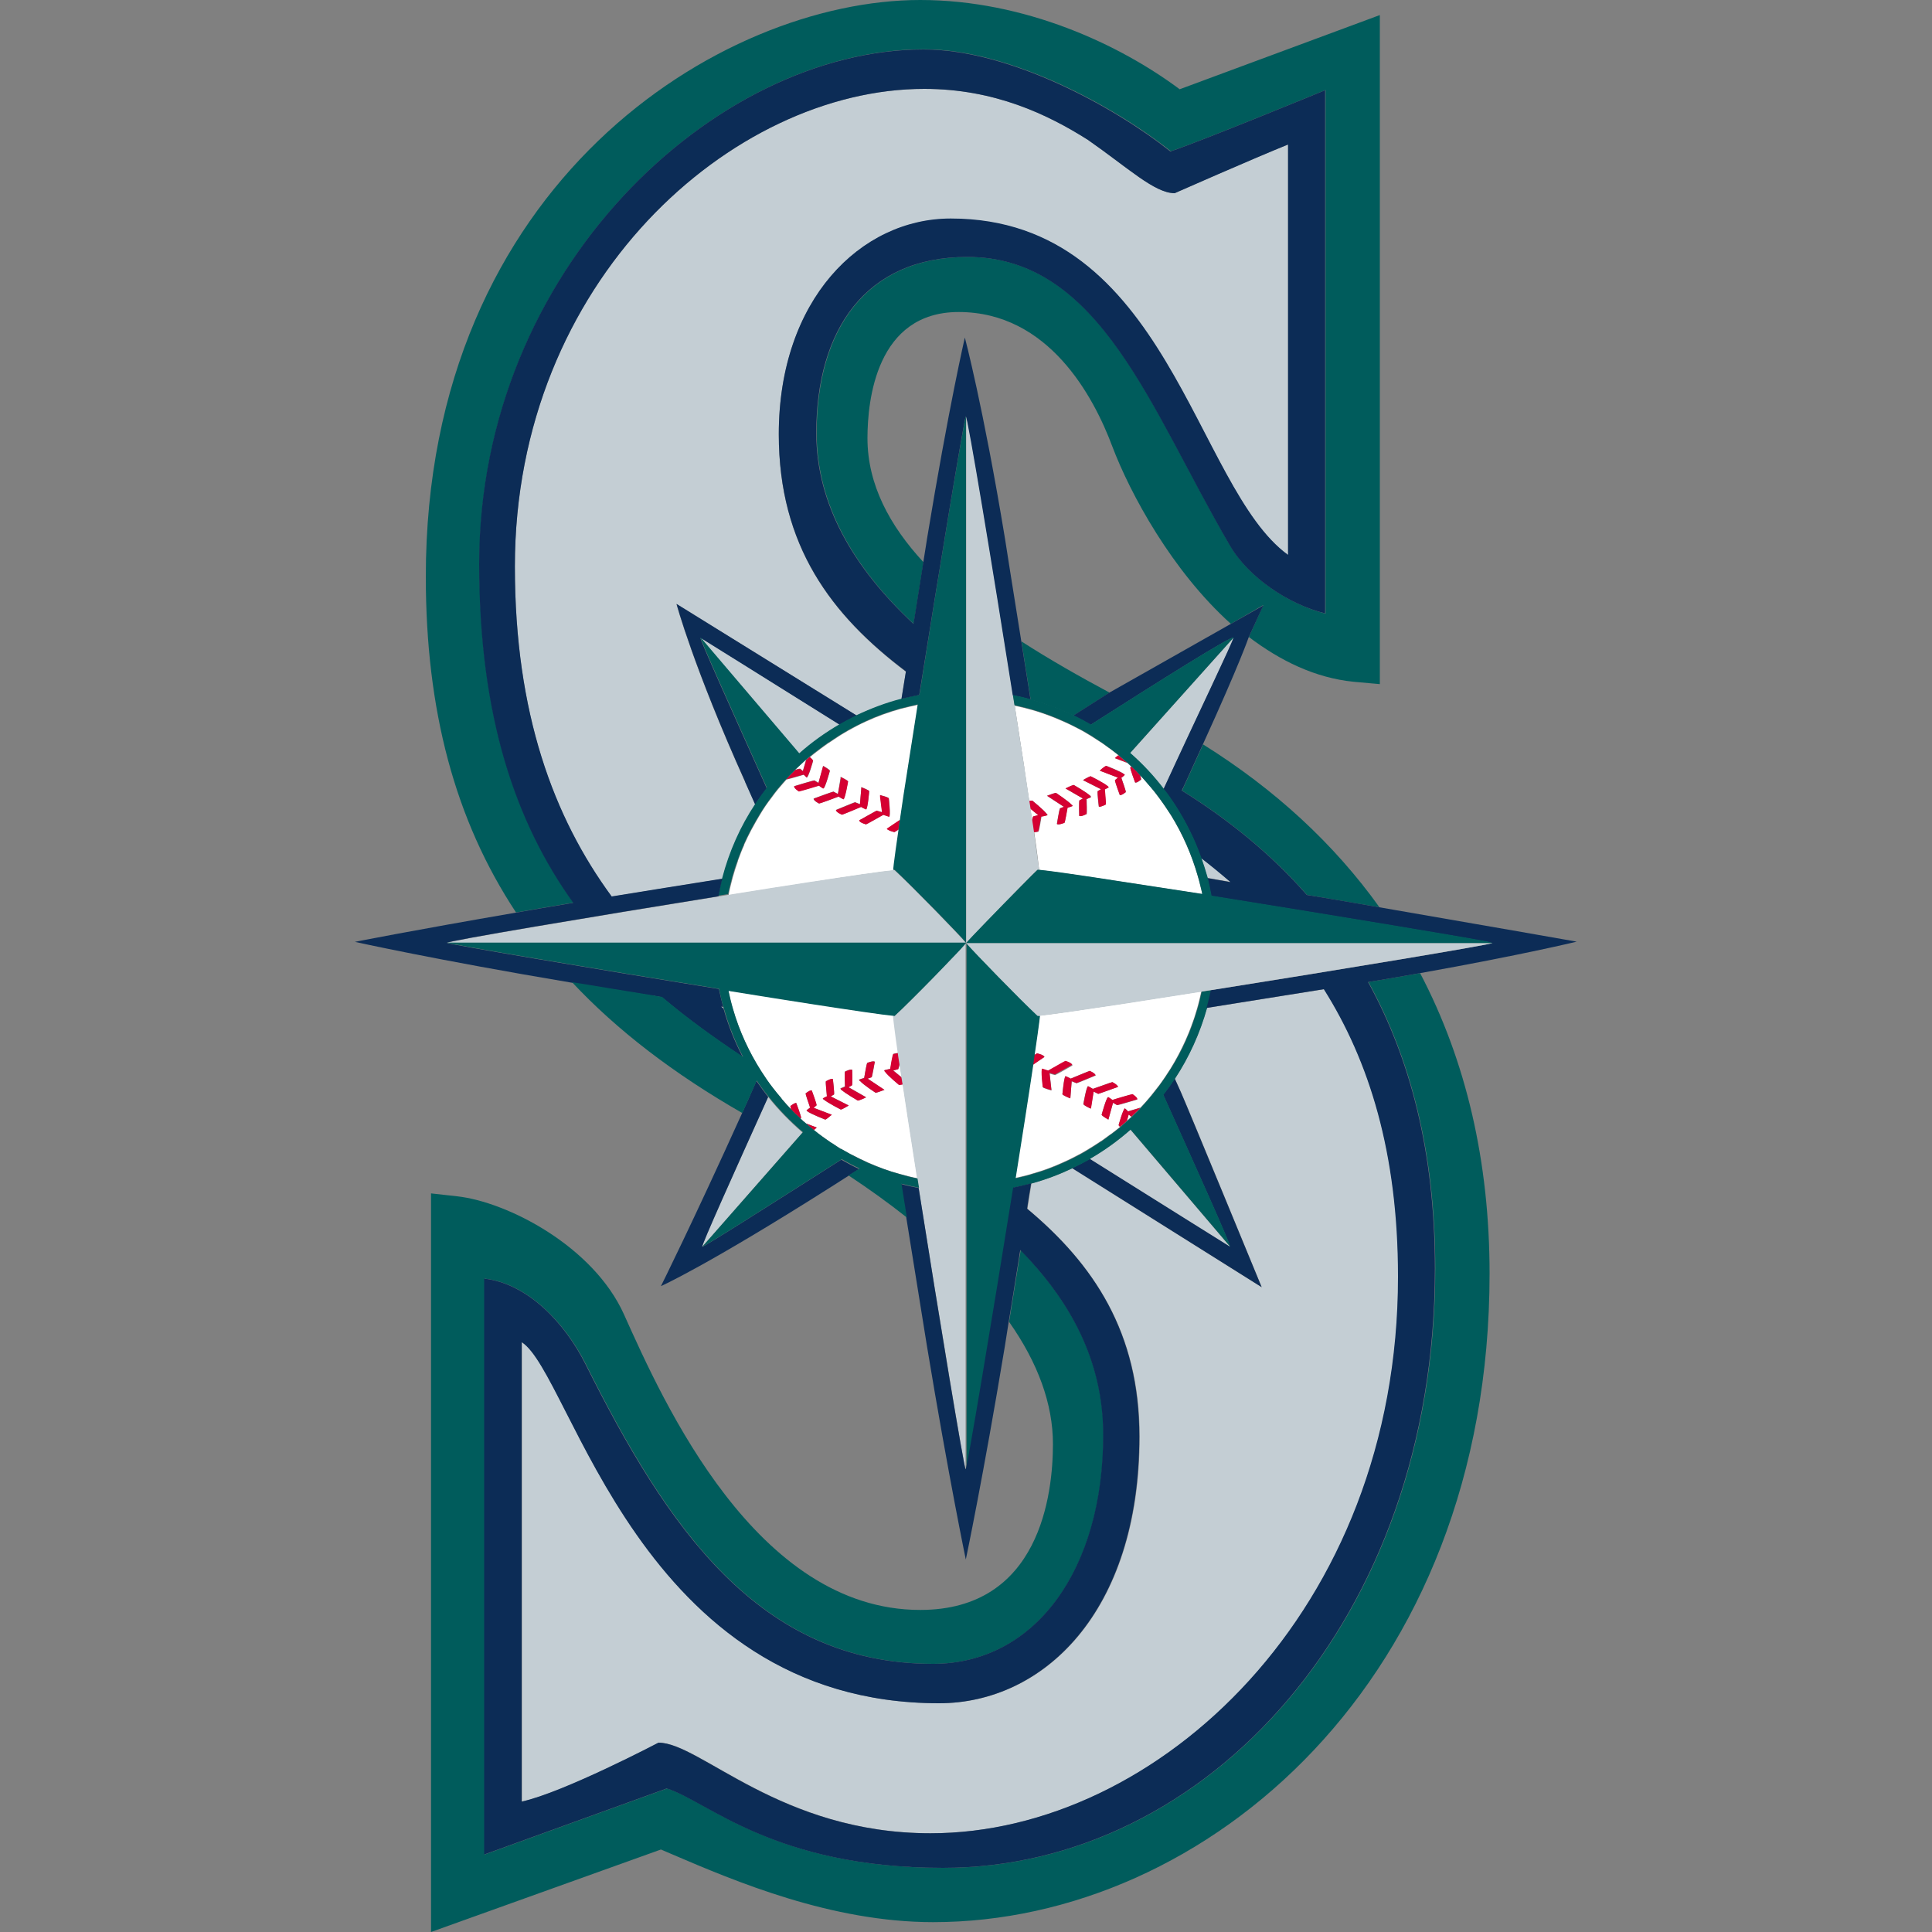 <?xml version="1.0" encoding="UTF-8"?>
<svg xmlns="http://www.w3.org/2000/svg" id="Layer_6" data-name="Layer 6" viewBox="0 0 100 100">
  <rect x="0" y="0" width="100" height="100" fill="#808080" stroke="none"/>
  <defs>
    <style>
      .cls-1 {
        fill: #c4ced4;
      }

      .cls-2 {
        fill: #d50032;
      }

      .cls-3 {
        fill: #fff;
      }

      .cls-4 {
        fill: #005c5c;
      }

      .cls-5 {
        fill: #0c2c56;
      }
    </style>
  </defs>
  <path class="cls-4" d="M53.36,36.22c.76.21,1.5.48,2.2.82l1.87-1.19c-1.51-.81-3.07-1.69-4.56-2.65.17,1.06.33,2.11.48,3.03h0ZM44.95,60.2h0,0s0,0,0,0h0ZM44.01,59.74h0,0,0Z"></path>
  <path class="cls-4" d="M73.5,50.37c-.8.14-1.65.29-2.56.44l-.11.02c2.16,3.92,3.46,8.78,3.46,14.82,0,18.16-11.81,31.03-25.46,31.03-8.75,0-12.18-3.45-14.3-4.11l-9.45,3.42v-29.81c2.26.26,4.18,2.32,5.25,4.44,4.2,8.39,8.95,15.5,17.97,15.5,5.3,0,8.82-4.89,8.82-11.85,0-3.87-1.73-6.94-4.29-9.57-.02.14-.04.29-.07.43-.2,1.26-.39,2.44-.53,3.29,1.5,2.13,2.27,4.26,2.27,6.32,0,2.59-.67,8.59-6.87,8.59-8.48,0-13.28-10.72-15.33-15.29-1.59-3.54-6.04-5.83-8.64-6.12l-1.35-.15v38.23s11.07-3.97,11.9-4.27c.27.12.56.24.56.24,3.29,1.41,8.26,3.52,13.53,3.52,14.15,0,28.8-12.56,28.8-33.57,0-5.81-1.22-11.02-3.59-15.54h0ZM62.27,38.53c-.2.44-.41.91-.64,1.41,0,0-.15.34-.38.83-.02.05-.04.1-.07.15,2.38,1.48,4.58,3.25,6.47,5.4l.12.02c1.21.21,2.43.41,3.63.62-2.34-3.27-5.4-6.1-9.13-8.43h0ZM61.06,4.62c-3.08-2.3-8-4.62-13.43-4.62-10.32,0-25.59,9.48-25.59,29.85,0,6.9,1.5,12.58,4.67,17.38.82-.14,1.7-.3,2.63-.45.12-.02.23-.04.35-.06-2.97-4.15-4.87-9.63-4.87-17.54,0-15.25,12.2-26.63,23.01-26.63,4.44,0,9.86,2.96,12.77,5.28,1.72-.58,8.01-3.17,8.01-3.17v27.1c-1.88-.47-3.97-1.86-4.93-3.51-4.11-7.03-6.69-14.95-13.59-14.95-5.3,0-7.82,3.81-7.82,9.11,0,3.7,1.93,6.99,5.02,9.88.01-.08.02-.16.04-.23.18-1.14.35-2.2.47-2.96-1.75-1.89-2.9-4.02-2.9-6.42,0-1.96.46-6.53,4.72-6.53,4.65,0,6.98,4.36,7.95,6.95.93,2.46,3.1,6.46,6.14,9.19l1.68-.97-.75,1.65s0-.03,0,0c1.61,1.22,3.42,2.12,5.44,2.32l1.34.12V.78s-9.34,3.46-10.36,3.84h0Z"></path>
  <path class="cls-1" d="M43.91,37.8h0,0M55.02,60.16h0,0M58.99,74.35c0,9.13-5.01,13.81-10.37,13.81-15.56,0-19.02-17.07-21.6-18.69v23.78c2.18-.47,7.08-3.05,7.08-3.05,2.16,0,6.31,4.69,14.08,4.69,11.76,0,24.2-11.53,24.2-28.81,0-6.42-1.5-11.16-3.84-14.88-1.63.26-4.08.65-6.07.97-.36,1.32-.93,2.55-1.66,3.66.19.43.32.71.32.71.33.72,4.18,10.09,4.18,10.09,0,0-6.4-4.02-9.81-6.16-.67.32-1.38.59-2.11.79-.07.4-.14.85-.21,1.31,3.44,2.88,5.81,6.41,5.81,11.79h0ZM59.99,56.18h0M37.42,52.12s-.07,0-.11-.01c.04.03.09.07.13.11,0-.03-.02-.06-.03-.1h0ZM38.56,40.46c-2.68-5.95-3.55-9.2-3.55-9.2,0,0,5.95,3.68,9.33,5.78.74-.35,1.51-.64,2.32-.85.07-.44.15-.92.23-1.42-3.86-2.92-6.58-6.51-6.58-12.28,0-6.96,4.23-11.16,8.9-11.16,11.23,0,12.6,13.89,17.46,17.41V7.48c-1.84.73-5.87,2.52-5.87,2.52-1.04,0-2.42-1.32-4.49-2.76-2.08-1.32-4.85-2.64-8.47-2.64-9.94,0-21.19,9.96-21.19,24.72,0,7.62,2,13,5.01,17.09,1.55-.25,3.82-.62,5.73-.92.36-1.39.94-2.68,1.71-3.84-.31-.69-.53-1.19-.53-1.19h0ZM53.47,60.73h0,0M62.5,45.44c.38.07.79.14,1.2.21-.5-.43-1.01-.85-1.53-1.25.12.34.23.69.33,1.04h0ZM37.9,45.4h0s0,0,0,0"></path>
  <path class="cls-1" d="M41.68,39.37c-.17.16-.35.32-.51.48.18-.18.37-.35.56-.51-.02,0-.03.02-.04.03h0Z"></path>
  <path class="cls-3" d="M46.51,42.94c-.11.08-.2.13-.21.13,0,0-.24-.05-.34-.13h0,0s-.03-.03-.03-.05c0,0,.43-.3.67-.45.12-.79.26-1.7.41-2.7.16-1.01.33-2.11.51-3.26-.31.07-.62.14-.93.22-.6.17-1.19.38-1.75.64-.32.14-.62.3-.92.47h0c-.17.1-.34.19-.5.3,0,0-.02.01-.03.02-.15.1-.3.19-.45.3-.02.01-.04.03-.07.04-.13.1-.27.19-.4.29-.03.03-.06.05-.09.07-.16.12-.31.24-.46.36.06.06.16.14.17.19,0,0-.23.84-.33.87,0,0-.09-.08-.15-.15-.1.03-.66.2-.9.25-.14.15-.27.31-.4.46,0,0,0,.01-.02.02-.12.15-.25.31-.36.47-.21.27-.41.56-.59.87-.14.23-.27.46-.4.7-.02.03-.04.08-.06.11-.13.25-.25.49-.36.74,0,.01,0,.01,0,.02-.12.26-.22.53-.32.8,0,.01,0,.02,0,.02-.1.28-.19.57-.27.85h0c-.08.31-.16.61-.22.93,1.5-.24,2.94-.47,4.19-.66,2.18-.34,3.82-.58,4.36-.62,0-.08.02-.17.03-.29.05-.39.13-1.01.25-1.81h0ZM41.36,40.96s-.26-.16-.25-.27c0,0,.99-.31,1.05-.3l.21.13.22-.8.02-.08.07.04s.25.14.28.21c0,0-.24.88-.33.91,0,0-.14-.08-.22-.15-.06.01-.99.3-1.04.3h0ZM42.12,41.33s.97-.36,1.02-.36l.23.12.13-.8v-.08s.09.04.09.04c0,0,.27.13.3.19,0,0-.15.89-.24.93,0,0-.16-.08-.25-.14-.04.02-.96.36-1.01.36,0,0-.29-.14-.28-.25h0ZM43.27,41.92s.94-.4.99-.4l.25.1.07-.8v-.08s.08.03.08.03c0,0,.29.12.33.17,0,0-.07.89-.16.95,0,0-.17-.07-.26-.13-.02,0-.94.4-.99.4,0,0-.31-.12-.31-.24h0ZM44.83,42.67s-.23-.06-.32-.15h0s-.03-.03-.03-.06c0,0,.86-.49.9-.5l.28.08-.09-.79v-.1s.08.03.08.03c0,0,.32.08.36.14,0,0,.1.89.02.95,0,0-.19-.06-.3-.1-.02,0-.85.49-.9.49h0Z"></path>
  <path class="cls-3" d="M41.55,39.91l.17-.58c-.19.16-.38.34-.56.51.13-.04.23-.06.25-.06l.14.12h0ZM37.7,51.28c.06.32.14.62.23.93.33,1.15.83,2.23,1.46,3.22.19.3.38.58.6.86.14.18.29.37.44.54.02.03.03.04.04.06.16.18.32.36.48.53-.02-.08-.04-.15-.04-.17,0,0,.21-.18.31-.16,0,0,.26.71.25.78l-.03.03c.09.09.18.17.28.25l.55.21-.08.07s-.03.02-.07.05c.14.12.29.23.44.34.02.02.04.03.07.05.13.1.26.19.4.28l.04.02c.14.1.29.19.44.29,0,0,.01,0,.02,0,.15.09.32.19.48.27,0,0,0,0,.01,0,.31.16.61.31.93.45h0c.52.23,1.05.43,1.61.58.31.09.61.16.93.23-.17-1.1-.34-2.17-.49-3.15-.09-.61-.18-1.19-.26-1.72-.08.01-.17.03-.2.03,0,0-.57-.47-.72-.68h-.02s0-.02,0-.02c-.02-.02-.02-.04-.02-.06,0,0,.2-.05.31-.07.02-.14.12-.73.16-.78,0,0,.14-.03.26-.05-.08-.52-.14-.96-.18-1.31h0s0,0,0,0c-.03-.27-.06-.48-.07-.62-.54-.05-2.16-.29-4.31-.62-1.26-.2-2.71-.43-4.22-.67h0ZM42.26,57.21l-.15.13.94.36-.08.06s-.19.17-.26.19c0,0-.73-.28-.93-.43h0s-.03-.03-.04-.05c0,0,.11-.09.19-.14-.05-.14-.24-.68-.23-.74,0,0,.22-.18.31-.15,0,0,.26.7.25.77ZM44.73,55.79c.02-.12.12-.74.16-.78,0,0,.31-.12.39-.06,0,0-.12.76-.16.8l-.21.08.87.58-.11.04s-.29.12-.35.11c0,0-.64-.42-.81-.61h-.02s0-.01,0-.01c-.02-.02-.03-.04-.03-.06,0,0,.15-.06.26-.09h0ZM43.74,55.46s.28-.14.37-.09c0,0,.02.75-.01.8l-.18.1.91.52-.1.05s-.27.13-.33.12c0,0-.66-.38-.84-.55h-.03s0-.02,0-.02c-.02-.02-.03-.04-.03-.06,0,0,.13-.06.23-.1,0-.12-.02-.72,0-.77h0ZM43.11,55.85s.08.74.06.8l-.17.1.93.47-.1.06s-.24.14-.31.15c0,0-.7-.36-.89-.52h-.01s0,0,0,0c-.02-.02-.03-.03-.03-.05,0,0,.12-.07.21-.11,0-.13-.08-.72-.05-.78,0,0,.27-.16.36-.11h0Z"></path>
  <path class="cls-3" d="M46.24,55.41l.44.36c-.04-.25-.07-.5-.11-.73-.03.15-.06.28-.08.3l-.26.07h0ZM53.81,52.57c-.01.08-.02.2-.04.34-.05.38-.13.97-.24,1.7.08-.05.14-.08.15-.09,0,0,.24.05.34.13h0s.03.03.04.05c0,0-.36.25-.6.41-.12.8-.26,1.72-.42,2.75-.16.97-.32,2.02-.49,3.11h0c.31-.07.62-.14.93-.24h0c.53-.15,1.04-.34,1.54-.57h0c.32-.14.63-.3.93-.46.17-.1.35-.2.52-.31,0,0,.01,0,.02-.01.15-.1.31-.19.46-.3l.07-.04c.14-.1.27-.19.4-.29.03-.02.06-.04.09-.06.16-.12.31-.24.46-.36-.03-.03-.06-.07-.07-.09,0,0,.23-.84.33-.87,0,0,.1.08.16.15.08-.02.38-.12.64-.19.17-.18.33-.36.48-.54.02-.03.03-.05.05-.06.15-.19.29-.37.44-.56h0c.21-.28.4-.57.59-.87.29-.47.55-.97.78-1.48,0,0,0,0,0,0,.11-.25.21-.49.3-.74,0-.02.01-.04.02-.06.1-.25.18-.52.26-.79.09-.3.16-.61.23-.92-1.47.23-2.86.45-4.09.64-2.11.32-3.71.56-4.29.61h0ZM54.43,56.44l-.09-.02s-.32-.09-.36-.14c0,0-.1-.89-.03-.95,0,0,.2.06.31.1.02-.01.85-.49.9-.5,0,0,.23.06.32.16h0,0s.03.03.03.06c0,0-.85.49-.9.5l-.28-.08.1.88h0ZM55.72,56.07l-.25-.1-.07.88-.08-.03s-.29-.12-.33-.18c0,0,.08-.88.16-.94,0,0,.17.07.27.13.02-.01.94-.4.98-.4,0,0,.31.13.31.24,0,0-.94.4-.98.4h0ZM56.84,56.62l-.24-.12-.14.88-.08-.03s-.27-.13-.31-.2c0,0,.15-.88.24-.93,0,0,.16.08.25.14.05-.01.97-.35,1.01-.35,0,0,.19.1.26.19h0,0s.02.04.02.06c0,0-.97.36-1.02.36h0ZM58.87,56.91s-1,.31-1.05.29l-.21-.12-.24.87-.07-.04s-.25-.14-.28-.21c0,0,.24-.88.33-.91,0,0,.14.08.22.15.07-.02.99-.3,1.04-.3,0,0,.26.16.25.27h0Z"></path>
  <path class="cls-3" d="M58.33,58.01c.08-.07.15-.14.23-.21l-.14-.11-.09.32h0ZM53.01,39.72c.09.62.18,1.2.26,1.74.07-.01.14-.03.17-.02,0,0,.57.47.73.67l.03.02h0s.03.05.02.06c0,0-.2.05-.31.07-.02.14-.12.73-.15.78,0,0-.12.03-.23.04.08.53.14.97.18,1.31.03.28.06.5.08.64.55.06,2.15.28,4.27.61,1.25.19,2.67.41,4.17.64-.03-.16-.07-.32-.11-.47-.03-.15-.08-.3-.12-.45-.32-1.13-.79-2.19-1.39-3.16-.19-.3-.38-.58-.59-.87-.14-.19-.29-.38-.44-.56-.02-.03-.04-.06-.07-.08-.16-.19-.32-.38-.49-.55.03.1.06.19.05.21,0,0-.21.19-.31.16,0,0-.26-.7-.25-.77l.06-.04c-.07-.07-.14-.14-.22-.21l-.63-.24.08-.07s.05-.04.1-.08c-.14-.12-.29-.23-.44-.34-.02-.01-.04-.03-.06-.04-.14-.1-.27-.2-.41-.29,0,0-.02,0-.02-.01-.31-.21-.62-.4-.95-.59-.3-.16-.61-.32-.93-.46-.53-.24-1.08-.45-1.64-.61-.31-.09-.61-.16-.93-.23.18,1.13.34,2.22.5,3.22h0ZM55.25,41.81c-.02.11-.12.74-.16.78,0,0-.31.12-.39.06,0,0,.12-.75.16-.81l.2-.08-.87-.57.11-.04s.29-.12.35-.11c0,0,.63.42.81.6h.02s0,.02,0,.02c.02.02.03.04.03.06,0,0-.15.06-.26.09h0ZM56.23,42.14s-.28.14-.37.09c0,0-.02-.75.01-.8l.18-.1-.9-.52.1-.05s.27-.13.33-.13c0,0,.67.38.85.56h.02s0,.01,0,.01c.02.02.03.04.03.06,0,0-.13.06-.23.1,0,.14.02.73,0,.78h0ZM57.23,41.64s-.27.15-.36.11c0,0-.09-.74-.06-.8l.17-.1-.93-.47.1-.06s.24-.14.3-.14c0,0,.71.36.89.52h0,0s.04.04.04.05c0,0-.12.07-.21.11.01.14.07.72.05.77h0ZM58.18,40.07h0s.04.03.04.03c0,0-.11.1-.18.16.05.14.25.68.23.74,0,0-.21.18-.31.15,0,0-.26-.7-.25-.77l.16-.13-.94-.36.08-.07s.2-.16.26-.18c0,0,.74.28.92.43h0Z"></path>
  <path class="cls-3" d="M53.74,42.19l-.41-.34c.03.21.06.42.09.62.02-.11.04-.2.06-.21l.26-.07h0Z"></path>
  <path class="cls-2" d="M58.23,57.36c-.1.03-.33.87-.33.87,0,.02.03.06.07.09.03-.03.05-.05.09-.07.04-.03.08-.07.11-.1.01-.01.03-.03.04-.03.04-.04.08-.08.12-.11l.09-.32.14.11s.09-.09.13-.13c.06-.06.11-.11.17-.16s.11-.12.16-.17c-.25.07-.55.17-.63.19-.06-.07-.16-.15-.16-.15h0Z"></path>
  <path class="cls-2" d="M57.35,56.79c-.09.03-.33.91-.33.91.03.07.28.21.28.21l.07.04.24-.87.21.12s1.05-.3,1.05-.3c.01-.11-.25-.27-.25-.27-.05,0-.97.27-1.04.3-.08-.07-.22-.15-.22-.15h0ZM57.84,56.2h0,0c-.07-.1-.26-.19-.26-.19-.04,0-.96.34-1.01.35-.09-.06-.25-.14-.25-.14-.09.04-.24.93-.24.93.03.07.31.2.31.2l.08.03.14-.88.24.12s1.02-.36,1.02-.36c0-.02,0-.03-.02-.06h0ZM56.4,55.43s-.96.39-.98.4c-.1-.06-.27-.13-.27-.13-.08.06-.16.94-.16.94.04.06.33.18.33.18l.08.03.07-.89.25.1s.98-.4.98-.4c0-.11-.31-.24-.31-.24h0ZM55.5,55.13s-.01-.04-.03-.06h0,0c-.09-.1-.32-.16-.32-.16-.04,0-.87.49-.9.5-.1-.04-.31-.1-.31-.1-.08.06.03.95.03.95.04.05.36.14.36.14l.09.02-.1-.89.28.08s.9-.5.9-.5h0ZM54.02,54.66h0c-.1-.09-.34-.14-.34-.14-.01,0-.07.04-.15.09-.02.16-.05.33-.07.51.24-.16.6-.41.6-.41,0-.02-.02-.03-.04-.05h0ZM46.08,55.33c-.11.01-.31.07-.31.07,0,.01,0,.03.02.06h0s.02.02.02.02c.15.21.72.68.72.68.03,0,.12-.01.2-.03-.02-.12-.04-.24-.06-.36l-.44-.36.26-.07s.05-.15.08-.3c-.03-.18-.06-.36-.08-.53-.12.01-.26.05-.26.05-.04.04-.14.64-.16.78h0ZM44.49,55.94h.02c.17.21.81.62.81.62.06,0,.35-.11.35-.11l.11-.04-.87-.58.21-.07s.16-.8.16-.8c-.09-.07-.39.06-.39.06-.04.04-.14.67-.16.78-.11.03-.26.09-.26.09,0,.01.01.03.03.06h0,0ZM43.5,56.34s.01.03.03.06h0s.03.02.03.02c.19.17.84.55.84.55.06,0,.33-.12.33-.12l.1-.05-.91-.52.18-.1c.03-.05.01-.8.01-.8-.09-.06-.37.09-.37.09-.03.06-.01.65,0,.78-.1.04-.23.1-.23.1h0ZM42.75,55.96c-.03.06.04.64.05.78-.09.04-.21.11-.21.11,0,.01.01.03.03.05h0,.01c.18.17.89.53.89.53.06,0,.31-.15.31-.15l.1-.06-.93-.47.17-.1c.03-.06-.06-.8-.06-.8-.09-.05-.35.11-.35.11h0ZM41.7,56.59c-.01.06.19.6.23.74-.07.06-.18.14-.18.14,0,.01.02.03.04.05h0c.19.14.93.43.93.43.06-.01.26-.19.26-.19l.08-.06-.94-.36.15-.13c.01-.07-.25-.77-.25-.77-.09-.03-.31.15-.31.15h0ZM41.22,57.09c-.09-.02-.31.16-.31.16,0,.02.01.09.04.17.06.07.12.13.18.19.08.08.15.14.23.21.03.03.05.05.07.07l.03-.03c.02-.07-.25-.77-.25-.77ZM42.27,58.36l-.55-.21s.09.08.14.12c.05.04.09.08.14.12.01,0,.02.01.03.02.03.03.06.05.1.08.04-.03.07-.06.07-.06l.08-.07h0ZM41.75,40.24c.1-.03.33-.87.33-.87-.01-.05-.11-.14-.17-.19-.06.06-.13.11-.18.16l-.17.58-.14-.12s-.12.01-.25.05c-.05.05-.1.1-.16.16-.06.06-.11.11-.17.17-.05.05-.1.1-.15.16.24-.06.8-.23.9-.25.07.07.16.15.16.15h0Z"></path>
  <path class="cls-2" d="M42.62,40.81c.09-.03.33-.91.33-.91-.03-.07-.28-.21-.28-.21l-.07-.04-.02.08-.22.8-.21-.13c-.05,0-1.05.3-1.05.3-.01.11.25.27.25.27.05,0,.98-.28,1.04-.3.08.07.22.15.22.15h0ZM43.66,41.38c.09-.05.24-.93.24-.93-.03-.06-.3-.19-.3-.19l-.08-.04v.08s-.15.8-.15.8l-.23-.12c-.05,0-1.02.36-1.02.36,0,.11.28.25.28.25.05,0,.97-.34,1.01-.36.09.07.25.14.25.14h0ZM44.83,41.9c.09-.06.16-.95.16-.95-.04-.06-.33-.17-.33-.17l-.08-.03v.08s-.07.8-.07.8l-.25-.1s-.99.4-.99.4c0,.12.31.24.31.24.05,0,.97-.39.99-.4.09.06.26.13.26.13h0ZM46,41.32c-.04-.06-.36-.14-.36-.14l-.09-.03v.1s.1.79.1.79l-.28-.08s-.9.5-.9.5c0,.02.02.04.03.06h0c.09.09.32.15.32.15.05,0,.88-.49.9-.49.11.04.3.1.3.1.08-.06-.02-.95-.02-.95h0ZM45.95,42.94h0,0c.1.08.34.13.34.13.01,0,.1-.06.21-.13.02-.16.05-.33.07-.5-.24.16-.67.45-.67.45,0,.01.02.03.03.05h0ZM53.9,42.27c.11-.01.31-.07.31-.07,0-.01,0-.03-.02-.06h0s-.03-.03-.03-.03c-.16-.21-.73-.67-.73-.67-.02,0-.1,0-.17.02.02.13.04.26.06.39l.41.34-.26.07s-.03.1-.06.21c.03.21.06.42.09.61.11-.01.23-.04.23-.04.04-.04.13-.64.16-.78h0ZM55.49,41.66h-.02c-.17-.2-.81-.62-.81-.62-.05,0-.35.11-.35.11l-.11.04.87.57-.2.08c-.04.06-.16.81-.16.81.08.07.39-.06.39-.06.03-.04.14-.67.16-.78.11-.03.26-.09.26-.09,0-.01-.01-.03-.03-.06h0s0,0,0,0ZM56.45,41.2h0s-.02-.01-.02-.01c-.19-.18-.85-.56-.85-.56-.06,0-.33.13-.33.13l-.1.05.9.52-.18.1c-.03.06-.01.8-.01.8.09.06.37-.09.37-.09.03-.06.01-.64,0-.78.1-.03.23-.1.23-.1,0-.01-.01-.03-.03-.06h0ZM57.39,40.75s-.02-.03-.04-.05h0s0,0,0,0c-.18-.17-.89-.52-.89-.52-.06,0-.3.14-.3.14l-.1.06.93.47-.17.1c-.03.06.06.8.06.8.09.04.36-.11.36-.11.02-.06-.04-.64-.05-.78.09-.04.21-.11.21-.11h0ZM57,39.82l-.08.07.94.36-.15.13c-.01.07.25.77.25.77.1.03.31-.15.31-.15.01-.06-.19-.6-.23-.74.08-.05.18-.15.18-.15,0,0-.02-.03-.04-.04h0c-.19-.14-.93-.43-.93-.43-.06.01-.26.18-.26.18h0ZM58.75,40.5c.1.03.31-.16.31-.16,0-.02-.02-.1-.05-.21-.07-.07-.13-.14-.19-.21-.06-.06-.12-.12-.18-.17-.02-.03-.05-.05-.08-.07l-.06.04c-.01.08.25.78.25.78h0ZM57.71,39.24l.63.24c-.06-.05-.11-.1-.17-.14-.03-.03-.07-.06-.1-.09-.03-.03-.07-.06-.1-.08-.03-.02-.06-.05-.09-.08-.05.04-.1.08-.1.08l-.08.07h0Z"></path>
  <path class="cls-5" d="M46.31,53.2s0,0,0-.01c0,0,0,.01,0,.02h0s0,0,0,0ZM38.56,40.46s.22.5.53,1.19c.19-.3.39-.57.6-.84-1.74-3.87-3.49-7.76-3.43-7.78,0,0,3.62,2.26,7.19,4.49.29-.17.59-.33.9-.48-3.39-2.1-9.33-5.78-9.33-5.78,0,0,.87,3.25,3.55,9.2h0ZM63.66,64.52s-3.58-2.24-7.25-4.54c-.3.17-.61.33-.92.48,3.41,2.14,9.81,6.16,9.81,6.16,0,0-3.86-9.37-4.18-10.09,0,0-.13-.28-.32-.71-.19.29-.39.58-.6.84,1.79,3.98,3.52,7.82,3.45,7.85h0Z"></path>
  <path class="cls-1" d="M41.37,39.01c.64-.57,1.34-1.07,2.08-1.5-3.57-2.24-7.19-4.49-7.19-4.49l5.11,6ZM58.49,38.98c.64.56,1.22,1.18,1.74,1.86,1.75-3.8,3.63-7.69,3.62-7.84l-5.36,5.98ZM41.54,58.62c-.65-.56-1.25-1.17-1.78-1.84-1.75,3.88-3.48,7.73-3.41,7.75l5.19-5.91h0ZM58.51,58.47c-.64.57-1.35,1.08-2.1,1.51,3.66,2.3,7.25,4.54,7.25,4.54l-5.15-6.05Z"></path>
  <path class="cls-3" d="M53.69,45.03c-.1.1-.44.43-.87.87-1.05,1.07-2.68,2.74-2.82,2.92-.1.12-.44.49-.9.97.46-.47.8-.84.9-.97.14-.16,1.77-1.85,2.82-2.92.43-.43.76-.77.87-.87h0Z"></path>
  <path class="cls-3" d="M50,48.81s.03.03.04.04c0-.01-.02-.03-.03-.04h-.01Z"></path>
  <path class="cls-1" d="M53.69,45.03s.06,0,.09,0c-.01-.14-.04-.36-.08-.64-.04-.34-.11-.78-.18-1.31-.02-.19-.06-.4-.09-.61-.03-.2-.06-.4-.09-.62-.02-.13-.04-.26-.06-.39-.08-.54-.17-1.13-.26-1.74-.16-1-.33-2.09-.5-3.22-.03-.16-.05-.33-.08-.5-1.05-6.66-2.34-14.48-2.43-14.44v27.25c.15-.18,1.77-1.85,2.82-2.92.42-.43.76-.77.87-.86h0Z"></path>
  <path class="cls-4" d="M37.68,46.32c.06-.32.14-.62.22-.92h0c.08-.29.17-.58.27-.85,0,0,0-.01.01-.03.1-.27.2-.54.32-.8,0,0,0,0,0-.02.11-.25.23-.49.36-.74.02-.03.04-.08.06-.11.13-.24.26-.47.4-.7.18-.3.38-.59.59-.87.12-.16.24-.32.36-.47,0,0,0-.01.02-.02.13-.15.26-.31.4-.46.05-.05.1-.1.15-.16.06-.06.11-.12.17-.17.05-.05.1-.11.15-.16.17-.16.34-.32.51-.48.01-.01.03-.03.04-.03.06-.06.12-.11.19-.16.15-.12.3-.25.46-.36.03-.02.06-.04.09-.07.13-.1.26-.19.4-.29.02-.01.05-.03.07-.04.15-.1.3-.2.45-.3.01,0,.02-.01.03-.02.17-.1.33-.2.5-.3h0c.3-.17.61-.32.92-.47.56-.26,1.15-.47,1.75-.64.31-.08.61-.15.93-.22-.18,1.15-.35,2.25-.51,3.26-.16,1-.3,1.91-.41,2.7-.03.17-.05.34-.07.5-.12.8-.2,1.42-.25,1.81-.01.12-.02.21-.03.29.02,0,.04,0,.07,0,.94.87,3.41,3.41,3.7,3.77v-27.25c-.07-.01-1.36,7.77-2.41,14.42-.31.06-.62.12-.92.2-.81.21-1.58.5-2.32.85-.31.15-.6.31-.9.48-.74.43-1.44.93-2.08,1.5l-5.11-6c-.06.02,1.69,3.91,3.43,7.78-.21.27-.41.55-.6.84-.77,1.16-1.35,2.46-1.71,3.84-.08.3-.14.6-.2.91.17-.03.33-.05.49-.08h0Z"></path>
  <path class="cls-1" d="M50,48.81h0c-.1.12-.44.49-.9.96-.06.07-.13.14-.2.21-.18.19-.38.39-.58.6-.36.37-.74.75-1.09,1.1-.37.37-.7.69-.94.91-.02,0-.04,0-.07,0,.01.14.04.35.07.61h0c.04.36.11.8.18,1.32.02.17.05.35.08.53.03.23.07.48.11.73.02.12.04.23.06.36.08.54.17,1.11.26,1.72.15.98.32,2.04.49,3.15.03.16.05.33.08.49,1.06,6.68,2.37,14.57,2.43,14.56v-27.24s0,0,0,0Z"></path>
  <path class="cls-4" d="M56.42,59.98c.75-.43,1.45-.94,2.1-1.51l5.15,6.05c.07-.03-1.66-3.87-3.45-7.85.21-.27.41-.55.6-.84.73-1.11,1.29-2.35,1.66-3.66.08-.3.16-.61.22-.92l-.5.08c-.07.31-.14.62-.23.92-.08.27-.17.54-.26.79,0,.01-.01.03-.02.06-.09.25-.19.49-.3.73,0,0,0,0,0,.01-.23.51-.49,1-.79,1.48-.19.3-.38.58-.59.87h0c-.14.19-.29.37-.44.56-.02.01-.03.03-.05.06-.16.18-.31.36-.48.54-.06.06-.11.12-.16.17-.06.05-.11.11-.17.16-.04.04-.09.09-.13.13-.08.07-.15.14-.23.21-.04.03-.08.07-.12.11-.01,0-.03.02-.04.03-.04.03-.08.07-.11.1-.03.03-.06.05-.09.08-.15.12-.31.25-.46.36-.03.02-.06.04-.09.06-.13.1-.27.2-.4.3-.02.01-.04.03-.07.04-.15.1-.31.2-.46.3-.01,0-.02.01-.02.01-.17.11-.34.21-.52.31-.3.16-.61.32-.93.46h0c-.5.23-1.01.42-1.54.57h0c-.31.1-.61.17-.93.24h0c.17-1.09.34-2.13.49-3.11.16-1.02.3-1.95.42-2.75.02-.18.05-.34.07-.51.11-.73.19-1.32.24-1.7.02-.14.03-.25.04-.34-.04,0-.07,0-.1,0-.91-.84-3.26-3.25-3.66-3.73-.01-.01-.03-.03-.04-.04v27.24c.07.01,1.39-7.9,2.46-14.58.31-.07.62-.14.93-.22.73-.2,1.44-.47,2.11-.79.31-.15.62-.31.92-.48h0Z"></path>
  <path class="cls-1" d="M50,48.81c-.29-.36-2.76-2.9-3.7-3.77-.02,0-.04,0-.07,0-.54.05-2.19.29-4.36.62-1.26.19-2.69.42-4.19.66-.17.03-.33.05-.49.08-6.52,1.05-14.1,2.32-14.06,2.41h26.88Z"></path>
  <path class="cls-5" d="M70.94,50.81c.91-.15,1.77-.3,2.56-.44,5.32-.95,8.11-1.63,8.11-1.63,0,0-4.82-.85-10.22-1.78-1.19-.21-2.42-.42-3.63-.62-.04,0-.08-.01-.12-.02-1.89-2.15-4.09-3.92-6.47-5.4.02-.06.04-.1.07-.15.23-.49.38-.83.38-.83.23-.5.44-.97.64-1.41,1.93-4.23,2.37-5.54,2.37-5.54l.76-1.65-7.97,4.51-1.87,1.19c.31.15.61.31.9.48,3.57-2.28,7.31-4.63,7.39-4.51.01.14-1.87,4.03-3.62,7.84.21.27.41.55.6.84.55.84,1,1.75,1.34,2.72.52.4,1.03.82,1.53,1.25-.41-.07-.82-.14-1.2-.21.08.31.14.62.2.93,5.93.95,12.82,2.09,14.27,2.37.18.04.28.06.28.06.01.07-7.89,1.39-14.57,2.44-.06.31-.14.62-.22.92,2-.32,4.44-.71,6.07-.97,2.34,3.71,3.84,8.46,3.84,14.88,0,17.28-12.44,28.81-24.2,28.81-7.78,0-11.92-4.69-14.08-4.69,0,0-4.9,2.57-7.08,3.05v-23.78c2.59,1.62,6.05,18.69,21.6,18.69,5.36,0,10.37-4.68,10.37-13.81,0-5.38-2.36-8.91-5.81-11.79.07-.46.14-.91.21-1.31-.31.08-.61.15-.93.22-1.07,6.68-2.39,14.59-2.46,14.58-.07.01-1.38-7.88-2.43-14.56-.31-.06-.62-.12-.92-.21.09.54.18,1.14.28,1.75l1.07,6.65c1.13,6.83,2.01,11.04,2.01,11.04,0,0,.89-4.21,2.02-11.03l.2-1.27c.14-.84.33-2.03.53-3.29.02-.14.04-.29.07-.43,2.56,2.62,4.29,5.7,4.29,9.57,0,6.96-3.51,11.85-8.82,11.85-9.02,0-13.78-7.12-17.97-15.5-1.06-2.12-2.98-4.18-5.25-4.44v29.81l9.45-3.42c2.12.66,5.54,4.11,14.3,4.11,13.66,0,25.46-12.87,25.46-31.03,0-6.05-1.3-10.9-3.46-14.82.04,0,.07-.01.11-.02h0Z"></path>
  <path class="cls-5" d="M33.84,51.54c.14.03.27.05.41.07,1.32,1.12,2.73,2.13,4.19,3.1-.41-.79-.75-1.63-.99-2.5-.04-.04-.09-.08-.13-.11.03,0,.07.01.11.01-.08-.3-.15-.6-.22-.92-6.52-1.05-14.09-2.33-14.08-2.39-.03-.09,7.54-1.36,14.06-2.41.06-.31.12-.62.2-.91-1.91.3-4.18.67-5.73.92-3-4.09-5.01-9.47-5.01-17.08,0-14.76,11.25-24.72,21.19-24.72,3.63,0,6.39,1.32,8.47,2.64,2.07,1.44,3.45,2.76,4.49,2.76,0,0,4.04-1.78,5.87-2.52v21.24c-4.85-3.51-6.22-17.41-17.46-17.41-4.67,0-8.9,4.21-8.9,11.16,0,5.78,2.72,9.37,6.58,12.28-.08.5-.16.98-.23,1.42.3-.07.61-.14.92-.2,1.06-6.65,2.35-14.44,2.41-14.42.09-.03,1.38,7.78,2.43,14.44.31.06.62.13.92.22l-.48-3.03c-.43-2.66-.84-5.29-.84-5.29-1.13-6.85-2.08-10.42-2.08-10.42,0,0-.84,3.62-1.96,10.43,0,0-.07.47-.19,1.2-.12.76-.29,1.82-.47,2.96-.02.08-.03.16-.04.23-3.1-2.89-5.03-6.18-5.03-9.88,0-5.3,2.52-9.11,7.82-9.11,6.9,0,9.48,7.92,13.59,14.94.96,1.65,3.05,3.05,4.93,3.51V4.67s-6.29,2.59-8.01,3.17c-2.92-2.32-8.33-5.28-12.77-5.28-10.81,0-23.01,11.38-23.01,26.63,0,7.91,1.89,13.39,4.87,17.54l-.35.06c-.93.15-1.81.31-2.63.45-5.29.91-8.32,1.51-8.32,1.51,0,0,4.17.93,11.2,2.11.09.02.19.03.28.05l3.98.64h0ZM43.55,60.02c-3.6,2.29-7.17,4.56-7.2,4.51-.07-.03,1.66-3.87,3.41-7.75-.21-.27-.41-.54-.61-.83-.26.58-.44,1-.44,1-.11.23-.21.46-.31.69-2.56,5.66-4.19,8.93-4.19,8.93,0,0,2.37-1.05,8.86-5.17,0,0,.34-.22.83-.53.18-.11.37-.23.57-.36-.31-.14-.62-.31-.92-.48h0Z"></path>
  <path class="cls-4" d="M47.57,61.49c-.03-.17-.05-.33-.08-.49-.31-.06-.62-.14-.93-.23-.55-.15-1.09-.35-1.61-.57h0c-.32-.15-.63-.3-.93-.46h0s0,0,0,0c-.16-.09-.32-.19-.48-.27,0,0-.01,0-.02,0-.15-.1-.3-.19-.44-.29l-.04-.02c-.14-.1-.27-.19-.4-.28-.02-.01-.04-.03-.07-.05-.15-.11-.3-.22-.44-.34-.03-.03-.07-.05-.1-.08l-.03-.02s-.09-.08-.14-.12c-.04-.03-.09-.08-.14-.12-.1-.08-.19-.16-.28-.25-.02-.02-.04-.04-.07-.07-.08-.07-.15-.14-.23-.21-.06-.06-.12-.12-.18-.19-.17-.17-.33-.35-.48-.53-.01-.02-.03-.03-.04-.06-.15-.17-.3-.36-.44-.54-.21-.27-.41-.56-.6-.86-.63-.99-1.13-2.07-1.46-3.22-.09-.3-.16-.61-.23-.93,1.52.25,2.96.47,4.22.67,2.14.33,3.77.57,4.31.62.02,0,.04,0,.07,0,.24-.22.57-.54.94-.91.35-.34.72-.73,1.09-1.1.2-.21.39-.4.58-.6.07-.07.13-.14.2-.21.46-.47.8-.84.9-.97h-26.88c-.01.06,7.57,1.34,14.08,2.39.06.32.13.63.22.92,0,.03.02.06.03.1.24.87.58,1.71.99,2.5-1.46-.97-2.87-1.98-4.19-3.1-.14-.02-.27-.04-.41-.07l-3.98-.65c-.1-.01-.19-.03-.28-.05,2.35,2.51,5.28,4.75,8.82,6.78.1-.23.21-.45.31-.69,0,0,.18-.41.44-.99.19.29.39.56.61.83.53.67,1.13,1.28,1.78,1.84l-5.19,5.91c.03.06,3.6-2.22,7.2-4.51.3.17.61.34.92.48-.2.13-.39.25-.57.36,1.09.72,2.1,1.45,3.02,2.18-.1-.61-.19-1.21-.28-1.75.3.08.61.15.92.21h0Z"></path>
  <path class="cls-1" d="M50.01,48.81s.02.03.03.04c.41.47,2.75,2.88,3.66,3.73.03,0,.06,0,.1,0,.57-.06,2.17-.29,4.29-.61,1.22-.19,2.62-.41,4.09-.64.16-.03.33-.06.5-.08,6.68-1.06,14.58-2.37,14.57-2.44h-27.24Z"></path>
  <path class="cls-4" d="M52.43,36c.03.17.05.34.08.5.31.07.62.14.93.23.57.17,1.11.37,1.64.61.32.14.62.3.93.46.33.18.64.38.95.59,0,0,.02.01.02.01.14.1.27.19.41.3.02.01.04.03.06.04.15.11.29.23.44.34.03.03.06.06.09.08.03.03.07.06.1.08.03.03.06.06.1.09.06.05.11.1.17.14l.22.21s.05.05.08.08c.06.06.12.11.18.17.06.07.13.14.19.21.17.17.33.36.49.55.02.02.04.05.07.08.16.18.3.37.44.56.21.28.4.57.59.86.6.97,1.07,2.04,1.39,3.16.04.15.09.3.12.45.04.16.08.32.11.47-1.5-.23-2.92-.45-4.17-.64-2.12-.33-3.72-.56-4.27-.61-.03,0-.06,0-.09,0-.1.1-.44.43-.87.87-1.06,1.07-2.69,2.75-2.82,2.92h0s.01,0,.01,0h27.24s-.1-.03-.28-.08c-1.45-.28-8.34-1.42-14.27-2.37-.06-.31-.12-.62-.2-.93-.1-.35-.21-.7-.33-1.04-.34-.97-.8-1.87-1.34-2.72-.19-.29-.38-.57-.6-.84-.52-.68-1.1-1.3-1.74-1.86l5.36-5.98c-.08-.12-3.82,2.23-7.39,4.51-.29-.17-.59-.33-.9-.48-.7-.34-1.44-.61-2.2-.82-.3-.09-.61-.16-.92-.22h0Z"></path>
</svg>
